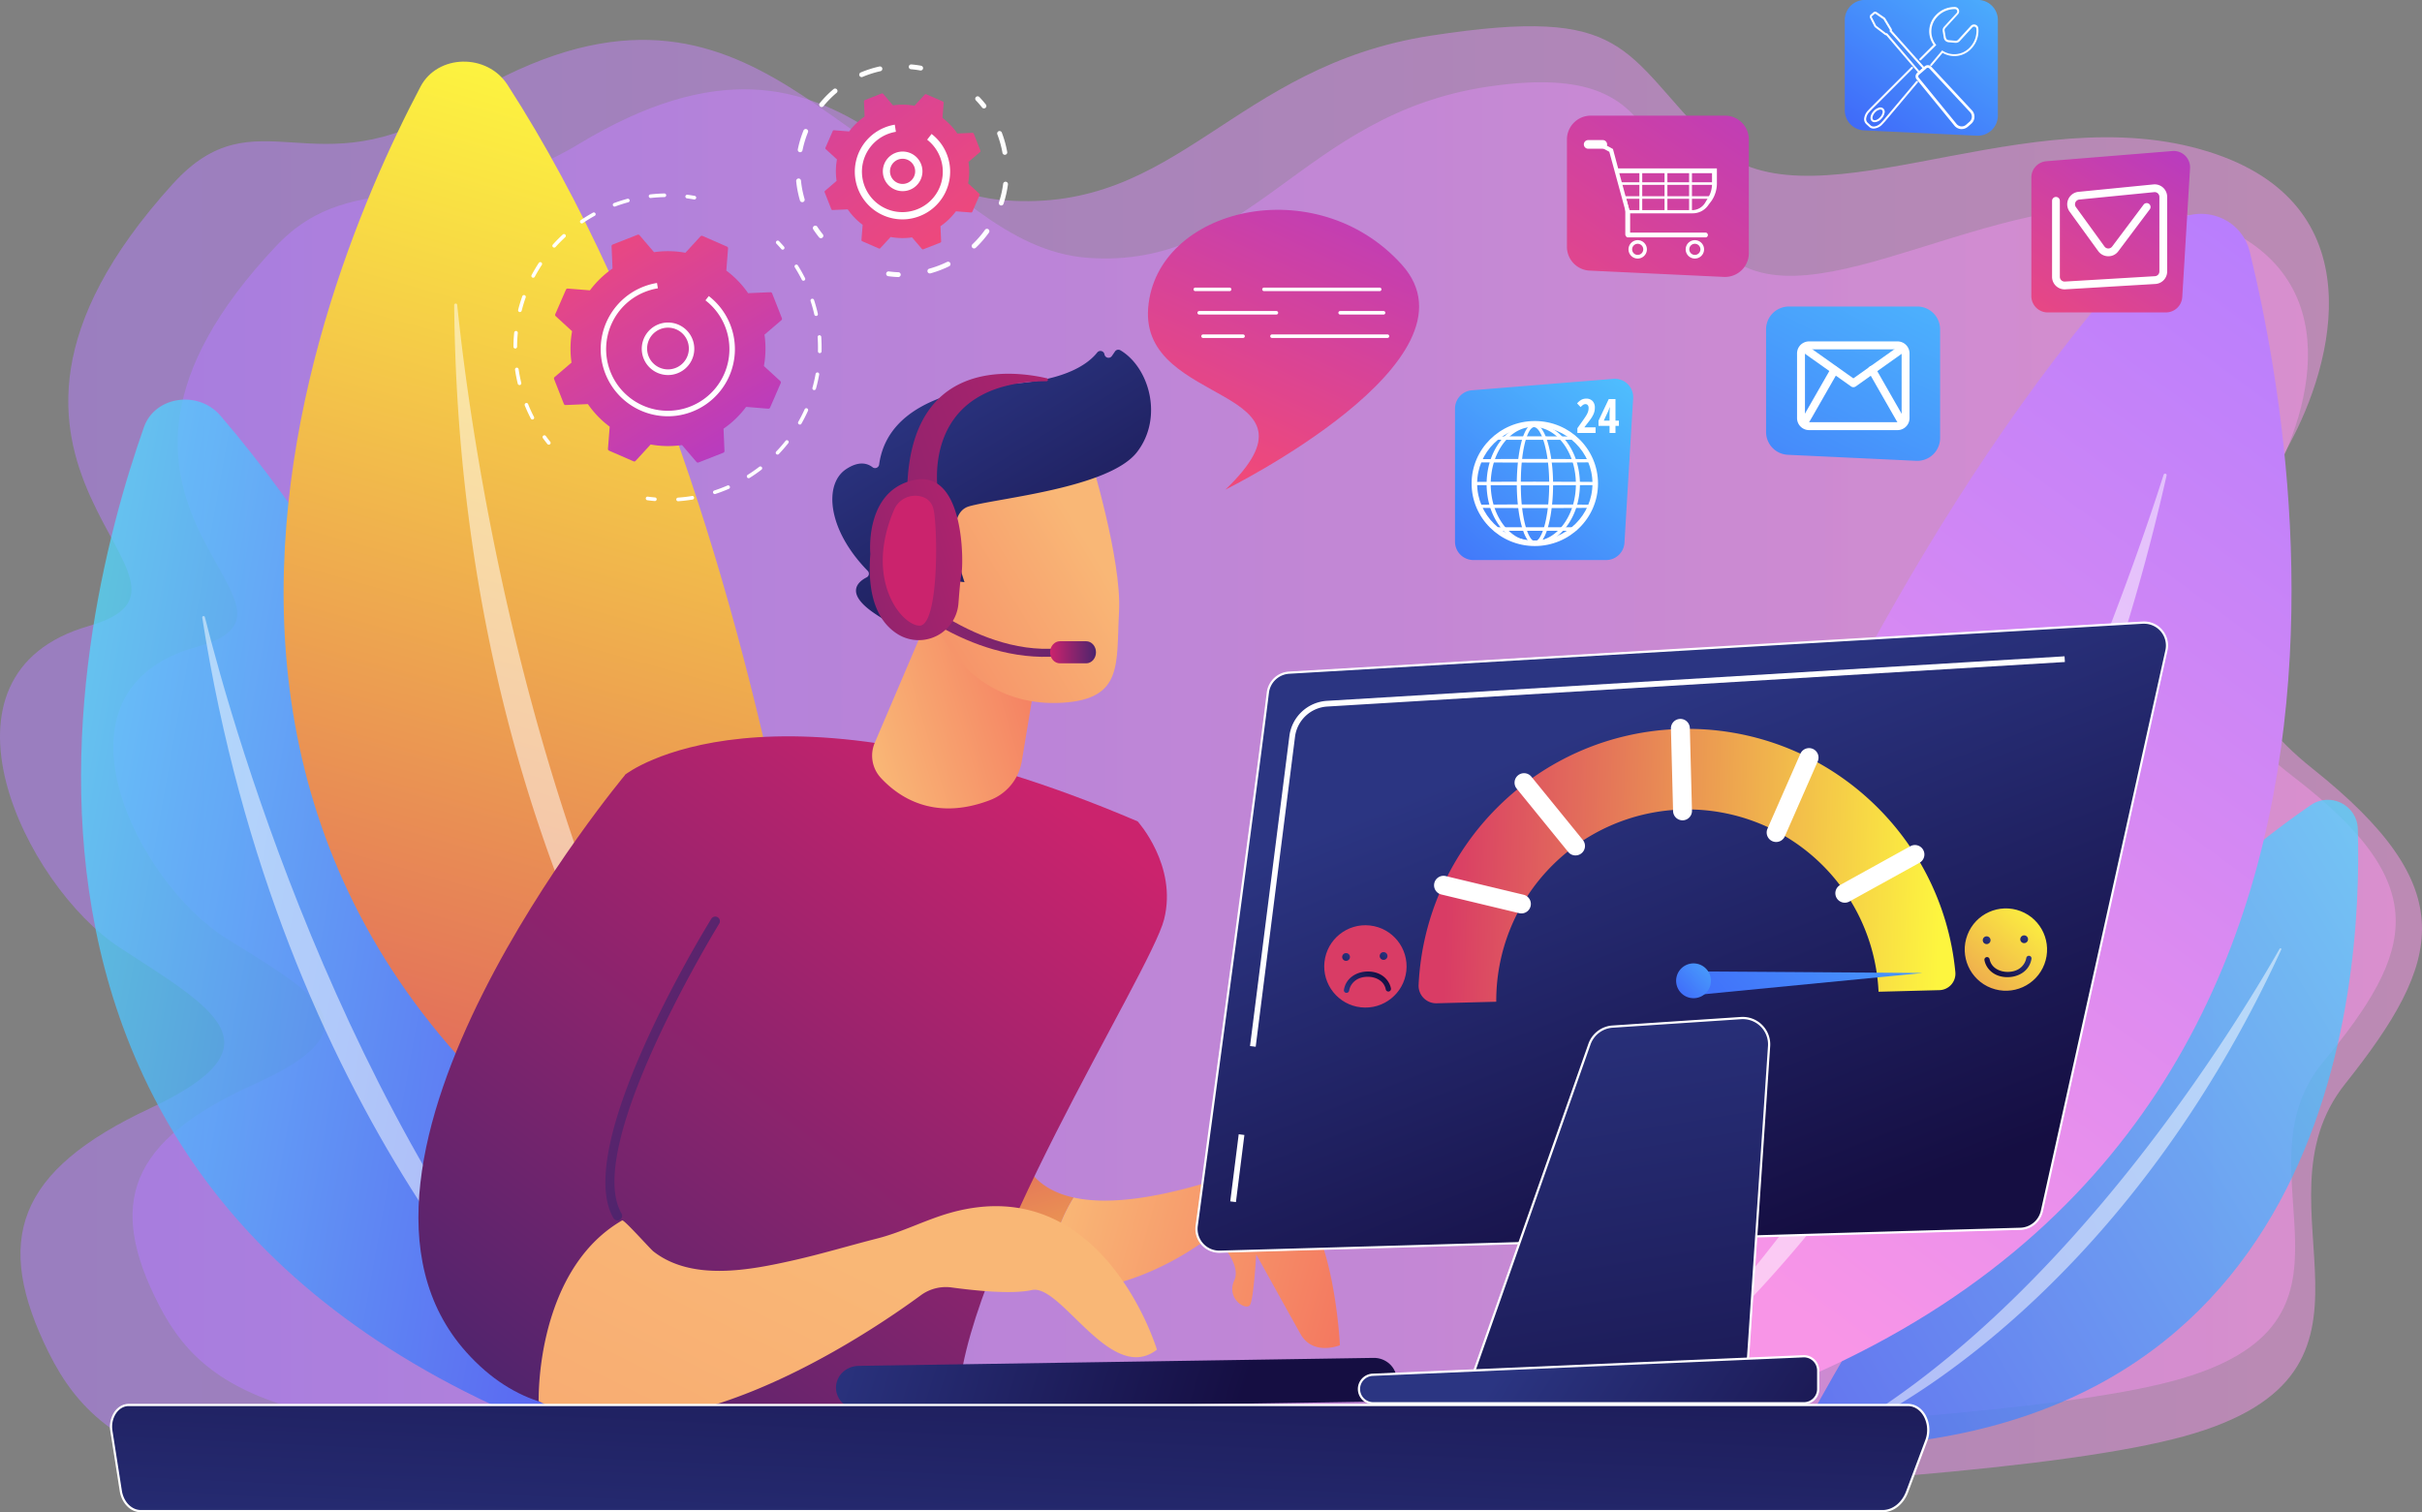 <svg id="Illustration" xmlns="http://www.w3.org/2000/svg" xmlns:xlink="http://www.w3.org/1999/xlink" viewBox="0 0 2178.22 1360.3"><rect x="0" y="0" width="2178.22" height="1360.3" fill="#808080" stroke="none"/><defs><style>.cls-1,.cls-2,.cls-4{opacity:0.5;}.cls-1{fill:url(#linear-gradient);}.cls-2{fill:url(#linear-gradient-2);}.cls-3,.cls-6{opacity:0.75;}.cls-3{fill:url(#linear-gradient-3);}.cls-4,.cls-8{fill:#fff;}.cls-5{fill:url(#linear-gradient-4);}.cls-6{fill:url(#linear-gradient-5);}.cls-7{fill:url(#linear-gradient-6);}.cls-9{fill:url(#linear-gradient-7);}.cls-10{fill:url(#linear-gradient-8);}.cls-11{fill:url(#linear-gradient-9);}.cls-12{fill:url(#linear-gradient-10);}.cls-13{fill:url(#linear-gradient-11);}.cls-14{fill:url(#linear-gradient-12);}.cls-15{fill:url(#linear-gradient-13);}.cls-16{fill:url(#linear-gradient-14);}.cls-17{fill:url(#linear-gradient-15);}.cls-18{fill:url(#linear-gradient-16);}.cls-19{fill:url(#linear-gradient-17);}.cls-20{fill:url(#linear-gradient-18);}.cls-21{fill:url(#linear-gradient-19);}.cls-22{fill:url(#linear-gradient-20);}.cls-23{fill:url(#linear-gradient-21);}.cls-24{fill:url(#linear-gradient-22);}.cls-25{fill:url(#linear-gradient-23);}.cls-26{fill:url(#linear-gradient-24);}.cls-27{fill:url(#linear-gradient-25);}.cls-28{fill:url(#linear-gradient-26);}.cls-29{fill:url(#linear-gradient-27);}.cls-30{fill:url(#linear-gradient-28);}.cls-31{fill:url(#linear-gradient-29);}.cls-32{fill:url(#linear-gradient-30);}.cls-33{fill:url(#linear-gradient-31);}.cls-34{fill:url(#linear-gradient-32);}.cls-35{fill:url(#linear-gradient-33);}.cls-36{fill:url(#linear-gradient-34);}.cls-37{fill:url(#linear-gradient-35);}.cls-38{fill:url(#linear-gradient-36);}.cls-39{fill:url(#linear-gradient-37);}.cls-40{fill:url(#linear-gradient-38);}.cls-41{fill:url(#linear-gradient-39);}.cls-42{fill:url(#linear-gradient-40);}.cls-43{fill:url(#linear-gradient-41);}.cls-44{fill:url(#linear-gradient-42);}.cls-45{fill:url(#linear-gradient-43);}.cls-46{fill:url(#linear-gradient-44);}.cls-47{fill:url(#linear-gradient-45);}</style><linearGradient id="linear-gradient" x1="148.39" y1="836.07" x2="2326.61" y2="836.07" gradientUnits="userSpaceOnUse"><stop offset="0" stop-color="#b37cff"/><stop offset="1" stop-color="#f895e7"/></linearGradient><linearGradient id="linear-gradient-2" x1="250.28" y1="833.46" x2="2302.97" y2="833.46" xlink:href="#linear-gradient"/><linearGradient id="linear-gradient-3" x1="2430.38" y1="602.38" x2="1635.2" y2="1256.6" gradientTransform="translate(43.86 40.21) rotate(8.45)" gradientUnits="userSpaceOnUse"><stop offset="0" stop-color="#53d8ff"/><stop offset="1" stop-color="#3840f7"/></linearGradient><linearGradient id="linear-gradient-4" x1="2374.48" y1="-159.17" x2="1890.48" y2="844.82" gradientTransform="translate(-12.21 100.11) rotate(10.52)" xlink:href="#linear-gradient"/><linearGradient id="linear-gradient-5" x1="324.21" y1="533.21" x2="982.44" y2="533.21" gradientTransform="translate(-32.05 344.15) rotate(10.14)" xlink:href="#linear-gradient-3"/><linearGradient id="linear-gradient-6" x1="850.51" y1="267.81" x2="520.57" y2="1437.58" gradientUnits="userSpaceOnUse"><stop offset="0" stop-color="#fdf53f"/><stop offset="1" stop-color="#d93c65"/></linearGradient><linearGradient id="linear-gradient-7" x1="843.76" y1="615.87" x2="679.76" y2="343.87" gradientUnits="userSpaceOnUse"><stop offset="0" stop-color="#a737d5"/><stop offset="1" stop-color="#ef497a"/></linearGradient><linearGradient id="linear-gradient-8" x1="716.1" y1="-24.21" x2="1010.04" y2="365.71" xlink:href="#linear-gradient-7"/><linearGradient id="linear-gradient-9" x1="2137.24" y1="213.74" x2="1977.24" y2="459.74" xlink:href="#linear-gradient-7"/><linearGradient id="linear-gradient-10" x1="1427.23" y1="133.17" x2="1235.26" y2="-167.3" gradientTransform="matrix(0.96, 0.27, -0.27, 0.96, -227.73, 929.34)" xlink:href="#linear-gradient-6"/><linearGradient id="linear-gradient-11" x1="1365.22" y1="-72.77" x2="1637.43" y2="-72.77" gradientTransform="matrix(0.96, 0.27, -0.27, 0.96, -227.73, 929.34)" gradientUnits="userSpaceOnUse"><stop offset="0" stop-color="#f9b776"/><stop offset="1" stop-color="#f47960"/></linearGradient><linearGradient id="linear-gradient-12" x1="474.88" y1="2166.4" x2="-137.17" y2="2611.52" gradientTransform="translate(9.69 -1098.99) rotate(-16.41)" gradientUnits="userSpaceOnUse"><stop offset="0" stop-color="#cb236d"/><stop offset="1" stop-color="#4c246d"/></linearGradient><linearGradient id="linear-gradient-13" x1="340.7" y1="2090.66" x2="521.31" y2="2090.66" gradientTransform="translate(9.69 -1098.99) rotate(-16.41)" xlink:href="#linear-gradient-11"/><linearGradient id="linear-gradient-14" x1="387.11" y1="2045.71" x2="-224.94" y2="2490.84" xlink:href="#linear-gradient-12"/><linearGradient id="linear-gradient-15" x1="263.86" y1="849.69" x2="783.85" y2="1125.69" gradientTransform="matrix(1, 0, 0, 1, 0, 0)" xlink:href="#linear-gradient-12"/><linearGradient id="linear-gradient-16" x1="766.22" y1="1581.91" x2="74.81" y2="2783.39" gradientTransform="translate(67.96 -232.67) rotate(-3.91)" xlink:href="#linear-gradient-11"/><linearGradient id="linear-gradient-17" x1="1229.09" y1="604.75" x2="1006.31" y2="775.21" gradientTransform="translate(-26.42 -102.67) rotate(6.37)" xlink:href="#linear-gradient-11"/><linearGradient id="linear-gradient-18" x1="1072.57" y1="470.19" x2="1274.31" y2="729.92" gradientTransform="translate(-26.42 -102.67) rotate(6.37)" gradientUnits="userSpaceOnUse"><stop offset="0" stop-color="#2b3582"/><stop offset="1" stop-color="#150e42"/></linearGradient><linearGradient id="linear-gradient-19" x1="1201.45" y1="568.64" x2="978.67" y2="739.1" gradientTransform="translate(-26.42 -102.67) rotate(6.37)" xlink:href="#linear-gradient-11"/><linearGradient id="linear-gradient-20" x1="11848.09" y1="2057.78" x2="11494.03" y2="2154.82" gradientTransform="matrix(-1.05, -0.03, -0.03, 1, 13382.39, -353.85)" xlink:href="#linear-gradient-18"/><linearGradient id="linear-gradient-21" x1="926.49" y1="933.34" x2="1114.23" y2="806.06" gradientTransform="translate(-151.09 37.18) rotate(-9.74)" xlink:href="#linear-gradient-12"/><linearGradient id="linear-gradient-22" x1="1092.77" y1="732.09" x2="1134.07" y2="732.09" gradientTransform="matrix(1, 0, 0, 1, 0, 0)" xlink:href="#linear-gradient-12"/><linearGradient id="linear-gradient-23" x1="1337.83" y1="642.95" x2="566.35" y2="770.41" gradientTransform="translate(-151.09 37.18) rotate(-9.74)" xlink:href="#linear-gradient-12"/><linearGradient id="linear-gradient-24" x1="1167.78" y1="766.92" x2="684.4" y2="846.78" gradientTransform="translate(-151.09 37.18) rotate(-9.74)" xlink:href="#linear-gradient-12"/><linearGradient id="linear-gradient-25" x1="1053.5" y1="792.92" x2="1305.7" y2="788.72" gradientTransform="translate(-151.09 37.18) rotate(-9.74)" xlink:href="#linear-gradient-12"/><linearGradient id="linear-gradient-26" x1="1055.04" y1="1658.09" x2="1076.04" y2="1196.04" gradientTransform="matrix(1, 0, 0, 1, 0, 0)" xlink:href="#linear-gradient-18"/><linearGradient id="linear-gradient-27" x1="1585.64" y1="796.28" x2="1765.74" y2="1256.82" gradientTransform="matrix(1, 0, 0, 1, 0, 0)" xlink:href="#linear-gradient-18"/><linearGradient id="linear-gradient-28" x1="1563.96" y1="979.37" x2="1666.87" y2="1612.28" gradientTransform="matrix(1, 0, 0, 1, 0, 0)" xlink:href="#linear-gradient-18"/><linearGradient id="linear-gradient-29" x1="1517.62" y1="1347.53" x2="1821.22" y2="1546.5" gradientTransform="matrix(1, 0, 0, 1, 0, 0)" xlink:href="#linear-gradient-18"/><linearGradient id="linear-gradient-30" x1="1940.82" y1="1028.6" x2="1786.4" y2="1197.59" gradientTransform="translate(2210.11 -1170.11) rotate(67.61)" xlink:href="#linear-gradient-6"/><linearGradient id="linear-gradient-31" x1="1893.91" y1="1052.28" x2="1879.36" y2="1068.2" gradientTransform="translate(17.29 -14.89) rotate(-1.5)" xlink:href="#linear-gradient-18"/><linearGradient id="linear-gradient-32" x1="1927.65" y1="1052.28" x2="1913.1" y2="1068.2" gradientTransform="translate(17.29 -14.89) rotate(-1.5)" xlink:href="#linear-gradient-18"/><linearGradient id="linear-gradient-33" x1="1920.64" y1="1062.75" x2="1898.01" y2="1087.51" gradientTransform="translate(17.29 -14.89) rotate(-1.5)" xlink:href="#linear-gradient-18"/><linearGradient id="linear-gradient-34" x1="1510.73" y1="868.65" x2="1356.31" y2="1037.63" gradientTransform="translate(2250.28 -449.33) rotate(82.2)" xlink:href="#linear-gradient-6"/><linearGradient id="linear-gradient-35" x1="1317.65" y1="1052.28" x2="1303.09" y2="1068.21" gradientTransform="translate(17.29 -14.89) rotate(-1.5)" xlink:href="#linear-gradient-18"/><linearGradient id="linear-gradient-36" x1="1351.38" y1="1052.28" x2="1336.83" y2="1068.21" gradientTransform="translate(17.29 -14.89) rotate(-1.5)" xlink:href="#linear-gradient-18"/><linearGradient id="linear-gradient-37" x1="3995.64" y1="2484.42" x2="3973.02" y2="2509.19" gradientTransform="translate(5426.65 3425.53) rotate(178.5)" xlink:href="#linear-gradient-18"/><linearGradient id="linear-gradient-38" x1="1850.76" y1="998" x2="1408.15" y2="973.25" gradientTransform="translate(17.29 -14.89) rotate(-1.5)" gradientUnits="userSpaceOnUse"><stop offset="0" stop-color="#fdf53f"/><stop offset="0.66" stop-color="#e57a58"/><stop offset="1" stop-color="#d93c65"/></linearGradient><linearGradient id="linear-gradient-39" x1="1972.79" y1="857.98" x2="1521.91" y2="1264.66" gradientTransform="translate(-131.11 -160.24) rotate(-1.5)" xlink:href="#linear-gradient-3"/><linearGradient id="linear-gradient-40" x1="1674.36" y1="1041.94" x2="1587.76" y2="1120.06" gradientTransform="translate(17.29 -14.89) rotate(-1.5)" xlink:href="#linear-gradient-3"/><linearGradient id="linear-gradient-41" x1="1650.5" y1="416.28" x2="1365.09" y2="796.83" gradientTransform="matrix(1, 0, 0, 1, 0, 0)" xlink:href="#linear-gradient-3"/><linearGradient id="linear-gradient-42" x1="1786.42" y1="108.09" x2="1531.38" y2="479.06" xlink:href="#linear-gradient-7"/><linearGradient id="linear-gradient-43" x1="1404.06" y1="200.03" x2="1240.06" y2="560.03" xlink:href="#linear-gradient-7"/><linearGradient id="linear-gradient-44" x1="1940.93" y1="244.76" x2="1616.93" y2="876.76" gradientTransform="matrix(1, 0, 0, 1, 0, 0)" xlink:href="#linear-gradient-3"/><linearGradient id="linear-gradient-45" x1="1986.82" y1="45.69" x2="1772.21" y2="357.84" gradientTransform="matrix(1, 0, 0, 1, 0, 0)" xlink:href="#linear-gradient-3"/></defs><path class="cls-1" d="M2257.54,1120.26c88.25-110.93,105.61-176-29.54-283.66s-58.16-219-17.58-297.48,71.79-221-91.09-261.59-349.61,78.56-431.52-3.79-73.54-123.84-252.43-96.34-227,159.85-383,148.15S821,73.21,556.28,239.73c-124.89,78.56-177-12.19-252.46,71C68.33,570.3,366.74,668.68,228.12,708.49c-150.53,43.24-56.88,234,27.82,289.16s147.7,88.31,27.35,144.67S141.92,1261,192.38,1362.44s146.07,133.38,543.38,139.4,1166.75-6.74,1376.65-64.45S2169.29,1231.18,2257.54,1120.26Z" transform="translate(-148.39 -145.35)"/><path class="cls-2" d="M668.76,275c-117.69,71.21-200.88,16.23-272,91.64-221.93,235.28,59.3,324.45-71.34,360.54-141.86,39.19-53.61,212.12,26.22,262.11s139.19,80,25.77,131.14S244.17,1228,291.73,1320s137.65,120.91,512.06,126.36,1099.52-6.11,1297.33-58.42,53.6-186.92,136.77-287.46,99.52-159.59-27.85-257.12-54.8-198.47-16.57-269.66,67.66-200.29-85.83-237.12S1775.69,446.66,1698.5,372s-43.22-173.65-211.8-148.73-212.89,164.65-359.9,154S918.25,124.07,668.76,275Z" transform="translate(-148.39 -145.35)"/><path class="cls-3" d="M2268.9,891c4.3,143.1-23.61,567.23-506.95,556.31,0,0,201.9-397.66,464.59-577.73C2244.2,857.44,2268.26,869.57,2268.9,891Z" transform="translate(-148.39 -145.35)"/><path class="cls-4" d="M1810.54,1430.23a1.18,1.18,0,0,0,1.07,2.1c50.26-21.39,252.6-137.24,388.41-432.78a.82.82,0,0,0-1.45-.77C2160.51,1065.69,2011.86,1310.42,1810.54,1430.23Z" transform="translate(-148.39 -145.35)"/><path class="cls-5" d="M1536.74,1454.89s192.09-718.58,558.52-1103.12c24.64-25.85,68.09-14.38,76.53,20.32C2228.22,604.09,2329.17,1305.78,1536.74,1454.89Z" transform="translate(-148.39 -145.35)"/><path class="cls-4" d="M1610.15,1410.3a2,2,0,0,0,2.47,3.06c74.62-52.25,364.76-311.18,484.29-840.3a1.38,1.38,0,0,0-2.64-.77C2055.27,694.62,1897.25,1145.29,1610.15,1410.3Z" transform="translate(-148.39 -145.35)"/><path class="cls-6" d="M764.35,1471.92s-120.62-606-417.64-952.61c-20-23.3-59.06-17.55-68.85,10.22C212.35,715.19,75.7,1282.64,764.35,1471.92Z" transform="translate(-148.39 -145.35)"/><path class="cls-4" d="M702.64,1429.12c1.49,1.53-.7,3.64-2.38,2.3-62.26-49.18-300.53-286.2-370-730.61-.22-1.43,2-1.81,2.38-.4C358.71,804.11,467.46,1187.36,702.64,1429.12Z" transform="translate(-148.39 -145.35)"/><path class="cls-7" d="M913.48,1331.19S878.42,645.56,604.8,221.63C586.41,193.13,542,194,526.57,223.3,423.39,419,178.73,1026.16,913.48,1331.19Z" transform="translate(-148.39 -145.35)"/><path class="cls-4" d="M851.86,1275.35c1.41,1.89-1.36,3.91-3,2.21-61.19-63-287.37-357.81-292-857.94a1.37,1.37,0,0,1,2.71-.11C571.6,537.59,629.89,975.72,851.86,1275.35Z" transform="translate(-148.39 -145.35)"/><path class="cls-8" d="M852.49,369.91a1.64,1.64,0,0,1-1.44-.55c-1.39-1.62-2.85-3.22-4.32-4.76a1.63,1.63,0,1,1,2.36-2.24c1.5,1.58,3,3.21,4.43,4.87a1.64,1.64,0,0,1-.17,2.3A1.6,1.6,0,0,1,852.49,369.91Z" transform="translate(-148.39 -145.35)"/><path class="cls-8" d="M765.79,595.5c-2.44.33-5,.55-7.44.72a1.63,1.63,0,0,1-1.74-1.51,1.65,1.65,0,0,1,1.51-1.74c2.41-.16,4.9-.41,7.27-.7,1.76-.22,3.55-.48,5.33-.77a1.57,1.57,0,0,1,1.87,1.34,1.64,1.64,0,0,1-1.34,1.87C769.43,595,767.59,595.28,765.79,595.5Zm25.64-5.75a1.63,1.63,0,0,1-.71-3.16c3.88-1.27,7.76-2.74,11.54-4.36l.33-.15a1.63,1.63,0,0,1,1.28,3l-.32.14c-3.87,1.67-7.84,3.17-11.81,4.47A1.25,1.25,0,0,1,791.43,589.75Zm30.44-14.26a1.63,1.63,0,0,1-1.06-3c3.58-2.24,7.08-4.68,10.41-7.24a1.63,1.63,0,0,1,2,2.59c-3.41,2.62-7,5.11-10.66,7.41A1.69,1.69,0,0,1,821.87,575.49Zm26-21.25a1.59,1.59,0,0,1-1.32-.43,1.64,1.64,0,0,1-.06-2.31c2.91-3,5.71-6.26,8.32-9.56a1.62,1.62,0,0,1,2.55,2c-2.67,3.39-5.54,6.69-8.51,9.8A1.62,1.62,0,0,1,847.92,554.24Zm20.05-27a1.63,1.63,0,0,1-1.61-2.42c2.08-3.66,4-7.46,5.74-11.31a1.63,1.63,0,0,1,3,1.34c-1.78,3.94-3.75,7.83-5.88,11.58A1.64,1.64,0,0,1,868,527.27Zm12.91-31a1.56,1.56,0,0,1-.64-.05,1.63,1.63,0,0,1-1.13-2c1.13-4.06,2.08-8.22,2.83-12.36a1.63,1.63,0,1,1,3.2.57c-.76,4.25-1.74,8.51-2.89,12.66A1.64,1.64,0,0,1,880.88,496.22Zm5-33.25-.24,0a1.62,1.62,0,0,1-1.58-1.67c.1-4.22,0-8.49-.28-12.68a1.61,1.61,0,0,1,1.51-1.74,1.63,1.63,0,0,1,1.74,1.51c.29,4.3.39,8.67.28,13A1.62,1.62,0,0,1,885.86,463Zm-3.31-33.47a1.61,1.61,0,0,1-1.78-1.25c-.93-4.11-2.07-8.22-3.38-12.23a1.63,1.63,0,0,1,3.09-1c1.35,4.1,2.51,8.31,3.46,12.52a1.63,1.63,0,0,1-1.23,2Zm-11.37-31.65a1.61,1.61,0,0,1-1.65-.88c-1.9-3.77-4-7.49-6.23-11.05a1.63,1.63,0,1,1,2.76-1.72c2.28,3.64,4.43,7.44,6.38,11.31a1.62,1.62,0,0,1-.73,2.18A1.47,1.47,0,0,1,871.18,397.85Z" transform="translate(-148.39 -145.35)"/><path class="cls-8" d="M737.51,596.05a1.28,1.28,0,0,1-.34,0c-2.17-.18-4.37-.42-6.54-.71a1.63,1.63,0,1,1,.43-3.23c2.12.28,4.27.52,6.39.7a1.62,1.62,0,0,1,.06,3.23Z" transform="translate(-148.39 -145.35)"/><path class="cls-8" d="M642.14,545.33a1.64,1.64,0,0,1-1.47-.6c-1.36-1.69-2.7-3.45-4-5.23a1.63,1.63,0,0,1,2.64-1.92c1.26,1.74,2.57,3.46,3.9,5.11A1.63,1.63,0,0,1,643,545,1.66,1.66,0,0,1,642.14,545.33Z" transform="translate(-148.39 -145.35)"/><path class="cls-8" d="M627.42,522.7a1.64,1.64,0,0,1-1.65-.87c-1.53-3-3-6-4.29-9.07-.37-.84-.72-1.68-1.06-2.53a1.63,1.63,0,1,1,3-1.23c.34.83.68,1.65,1,2.48,1.28,3,2.7,6,4.19,8.86a1.62,1.62,0,0,1-.69,2.19A1.66,1.66,0,0,1,627.42,522.7Zm-11.62-31a1.62,1.62,0,0,1-1.77-1.23c-1-4.13-1.82-8.35-2.44-12.55a1.63,1.63,0,0,1,1.37-1.85,1.67,1.67,0,0,1,1.85,1.38c.6,4.1,1.4,8.22,2.38,12.25a1.63,1.63,0,0,1-1.2,2ZM612,458.85h-.21a1.63,1.63,0,0,1-1.62-1.63c0-4.25.25-8.54.67-12.77a1.63,1.63,0,0,1,3.24.32c-.41,4.13-.63,8.32-.65,12.47A1.64,1.64,0,0,1,612,458.85Zm4.2-32.82a1.52,1.52,0,0,1-.6,0,1.63,1.63,0,0,1-1.18-2c1-4.11,2.29-8.23,3.7-12.23a1.63,1.63,0,0,1,3.07,1.09c-1.38,3.9-2.6,7.92-3.62,11.94A1.62,1.62,0,0,1,616.17,426Zm11.91-30.86a1.61,1.61,0,0,1-1.63-2.37c2-3.75,4.18-7.44,6.51-11a1.63,1.63,0,0,1,2.72,1.79c-2.28,3.47-4.42,7.08-6.36,10.73A1.61,1.61,0,0,1,628.08,395.17ZM647,368.06a1.59,1.59,0,0,1-1.29-.4,1.63,1.63,0,0,1-.13-2.3c2.83-3.15,5.85-6.22,9-9.1a1.63,1.63,0,0,1,2.21,2.39c-3,2.81-6,5.8-8.74,8.88A1.6,1.6,0,0,1,647,368.06Zm24.9-21.75a1.63,1.63,0,0,1-1.11-3c3.51-2.38,7.18-4.63,10.89-6.68a1.63,1.63,0,0,1,2.21.64,1.62,1.62,0,0,1-.64,2.21c-3.63,2-7.21,4.2-10.63,6.52A1.63,1.63,0,0,1,671.93,346.31Zm29.41-15.14a1.63,1.63,0,0,1-.76-3.14c4-1.48,8.07-2.79,12.17-3.9a1.63,1.63,0,0,1,.85,3.14c-4,1.08-8,2.36-11.89,3.81A2.22,2.22,0,0,1,701.34,331.17Zm44.78-8.54H746c-4.15.09-8.33.36-12.45.83a1.63,1.63,0,0,1-.38-3.23h0c4.21-.48,8.5-.77,12.75-.85a1.63,1.63,0,0,1,.23,3.24Z" transform="translate(-148.39 -145.35)"/><path class="cls-8" d="M773.1,324.77a1.62,1.62,0,0,1-.49,0c-2.09-.38-4.22-.71-6.35-1a1.63,1.63,0,1,1,.43-3.23c2.17.29,4.36.63,6.5,1a1.63,1.63,0,0,1-.09,3.22Z" transform="translate(-148.39 -145.35)"/><path class="cls-9" d="M780.2,357.58a1.63,1.63,0,0,0-1.86.39l-13.53,14.74a87,87,0,0,0-28.23-.52l-13-15.2a1.64,1.64,0,0,0-1.85-.46l-22.33,8.78a1.65,1.65,0,0,0-1,1.6l.86,20a87.07,87.07,0,0,0-20.31,19.61L659,404.92a1.64,1.64,0,0,0-1.63,1l-9.58,22a1.64,1.64,0,0,0,.4,1.87L662.9,443.3a86.92,86.92,0,0,0-.51,28.22l-15.21,13a1.65,1.65,0,0,0-.46,1.85l8.79,22.33a1.63,1.63,0,0,0,1.6,1l20-.86a86.87,86.87,0,0,0,19.61,20.31l-1.57,19.94a1.63,1.63,0,0,0,1,1.64l22,9.58a1.63,1.63,0,0,0,1.86-.4l13.53-14.73a87.26,87.26,0,0,0,28.23.51l13,15.2a1.62,1.62,0,0,0,1.85.46l22.33-8.78a1.64,1.64,0,0,0,1-1.6l-.85-20a87.46,87.46,0,0,0,20.31-19.61L839.32,513a1.63,1.63,0,0,0,1.63-1l9.58-22a1.66,1.66,0,0,0-.39-1.87L835.4,474.62a87.26,87.26,0,0,0,.52-28.23l15.2-13a1.64,1.64,0,0,0,.46-1.85l-8.78-22.33a1.65,1.65,0,0,0-1.6-1l-20,.85a87.22,87.22,0,0,0-19.6-20.31l1.57-19.94a1.65,1.65,0,0,0-1-1.64Z" transform="translate(-148.39 -145.35)"/><path class="cls-8" d="M752.1,482.53a24,24,0,0,1-6.81-.14,23.62,23.62,0,1,1,6.81.14Zm-5.29-42.3a18.68,18.68,0,0,0-8.65,3.4,18.77,18.77,0,1,0,8.65-3.4Z" transform="translate(-148.39 -145.35)"/><path class="cls-8" d="M756.29,519.36a60.41,60.41,0,0,1-63.45-37.83,60.68,60.68,0,0,1-3.77-14.79,60.41,60.41,0,0,1,37.83-63.45l1.18-.45A59.8,59.8,0,0,1,738,400.1l1.26-.22.79,4.81a56,56,0,0,0-11.38,3.14,55.09,55.09,0,0,0-29.56,27.33c-.35.71-.67,1.42-1,2.14a55.44,55.44,0,1,0,84.72-21.78l3-3.87a60.34,60.34,0,0,1-14.76,103.94A60.83,60.83,0,0,1,756.29,519.36Z" transform="translate(-148.39 -145.35)"/><path class="cls-8" d="M1033.62,242.86a2.14,2.14,0,0,1-2-.81c-1.75-2.21-3.62-4.36-5.55-6.39a2.17,2.17,0,0,1,3.14-3c2,2.13,4,4.38,5.81,6.7a2.17,2.17,0,0,1-1.44,3.49Z" transform="translate(-148.39 -145.35)"/><path class="cls-8" d="M984.88,391.3a2.17,2.17,0,0,1-.84-4.24,93.28,93.28,0,0,0,12-4.22c1.38-.59,2.73-1.22,4.06-1.86a2.16,2.16,0,1,1,1.9,3.89c-1.39.68-2.8,1.33-4.25,1.95a96.91,96.91,0,0,1-12.55,4.42A1.7,1.7,0,0,1,984.88,391.3Zm39.81-22.47a2.17,2.17,0,0,1-1.76-3.72,91.42,91.42,0,0,0,11.26-12.95,2.17,2.17,0,1,1,3.52,2.53,96.35,96.35,0,0,1-11.79,13.56A2.2,2.2,0,0,1,1024.69,368.83Zm24.41-38.65a2.16,2.16,0,0,1-2.32-2.83,92.53,92.53,0,0,0,3.81-16.73,2.17,2.17,0,0,1,4.3.56,97,97,0,0,1-4,17.53A2.17,2.17,0,0,1,1049.1,330.18Zm3.25-45.6a2.16,2.16,0,0,1-2.39-1.77,91.85,91.85,0,0,0-4.59-16.54,2.17,2.17,0,1,1,4.05-1.54,96.13,96.13,0,0,1,4.8,17.32,2.16,2.16,0,0,1-1.75,2.51Z" transform="translate(-148.39 -145.35)"/><path class="cls-8" d="M956.49,394.57a2,2,0,0,1-.35,0c-2.95-.12-5.92-.37-8.83-.76a2.17,2.17,0,1,1,.57-4.3c2.78.37,5.61.62,8.43.73a2.16,2.16,0,0,1,.18,4.31Z" transform="translate(-148.39 -145.35)"/><path class="cls-8" d="M887,359.61a2.16,2.16,0,0,1-2-.79c-1.84-2.29-3.59-4.7-5.22-7.17a2.17,2.17,0,0,1,3.62-2.39c1.55,2.36,3.23,4.66,5,6.85a2.16,2.16,0,0,1-.33,3A2.11,2.11,0,0,1,887,359.61Z" transform="translate(-148.39 -145.35)"/><path class="cls-8" d="M870.16,327.18a2.16,2.16,0,0,1-2.34-1.54,95.28,95.28,0,0,1-3.13-15.12c-.1-.75-.18-1.49-.25-2.24a2.23,2.23,0,0,1,1.94-2.37,2.17,2.17,0,0,1,2.37,1.94c.07.72.15,1.42.24,2.14a91.27,91.27,0,0,0,3,14.43,2.16,2.16,0,0,1-1.47,2.69A2.05,2.05,0,0,1,870.16,327.18Zm-1.86-44.93a2.07,2.07,0,0,1-.7,0,2.16,2.16,0,0,1-1.69-2.55A96.19,96.19,0,0,1,871,262.75a2.16,2.16,0,1,1,4,1.63,92.43,92.43,0,0,0-4.88,16.15A2.16,2.16,0,0,1,868.3,282.25Zm19.27-40.62a2.17,2.17,0,0,1-1.94-3.52,95.24,95.24,0,0,1,12.4-12.6,2.16,2.16,0,0,1,2.79,3.31,91.47,91.47,0,0,0-11.83,12A2.19,2.19,0,0,1,887.57,241.63Zm36-26.94a2.17,2.17,0,0,1-1.11-4.15,97.51,97.51,0,0,1,16.83-5.38,2.12,2.12,0,0,1,2.58,1.65,2.16,2.16,0,0,1-1.65,2.58,93,93,0,0,0-16.07,5.14A2.51,2.51,0,0,1,923.57,214.69Z" transform="translate(-148.39 -145.35)"/><path class="cls-8" d="M976.63,208.73a2,2,0,0,1-.65,0c-2.77-.5-5.59-.87-8.39-1.11a2.17,2.17,0,0,1,.37-4.32c2.93.25,5.89.64,8.79,1.17a2.16,2.16,0,0,1-.12,4.28Z" transform="translate(-148.39 -145.35)"/><path class="cls-10" d="M981.36,230.13a1.12,1.12,0,0,0-1.28.27l-9.25,10.08a59.5,59.5,0,0,0-19.31-.35l-8.88-10.4a1.11,1.11,0,0,0-1.27-.32l-15.27,6a1.12,1.12,0,0,0-.72,1.09l.59,13.67a59.68,59.68,0,0,0-13.9,13.41l-13.64-1.07a1.12,1.12,0,0,0-1.12.67l-6.55,15.05a1.12,1.12,0,0,0,.27,1.27l10.08,9.26a59.5,59.5,0,0,0-.35,19.31L890.36,317a1.15,1.15,0,0,0-.32,1.27l6,15.27a1.13,1.13,0,0,0,1.1.71l13.66-.58a59.64,59.64,0,0,0,13.41,13.89l-1.07,13.64a1.12,1.12,0,0,0,.67,1.12l15,6.56a1.13,1.13,0,0,0,1.28-.28l9.25-10.08a59.49,59.49,0,0,0,19.31.36l8.88,10.4a1.13,1.13,0,0,0,1.27.31l15.27-6a1.12,1.12,0,0,0,.72-1.09l-.59-13.66a59.52,59.52,0,0,0,13.9-13.42l13.64,1.08a1.14,1.14,0,0,0,1.12-.68l6.55-15a1.12,1.12,0,0,0-.27-1.27l-10.08-9.26a59.49,59.49,0,0,0,.35-19.31l10.4-8.88a1.13,1.13,0,0,0,.32-1.26l-6-15.28a1.14,1.14,0,0,0-1.1-.71l-13.66.58A59.64,59.64,0,0,0,996,251.44l1.07-13.64a1.12,1.12,0,0,0-.67-1.12Z" transform="translate(-148.39 -145.35)"/><path class="cls-8" d="M962.33,317.16A17.81,17.81,0,1,1,970.5,314,17.83,17.83,0,0,1,962.33,317.16Zm-8.81-26.88a11.32,11.32,0,1,0,15.8,2.6A11.33,11.33,0,0,0,953.52,290.28Z" transform="translate(-148.39 -145.35)"/><path class="cls-8" d="M965.19,342.37a42.87,42.87,0,0,1-20.88-82.44,43.22,43.22,0,0,1,8.8-2.43l1,6.42a36.47,36.47,0,0,0-27,20.23c-.05.12-.11.25-.17.37s-.24.52-.35.78a36.36,36.36,0,1,0,69.44,10.11A36.49,36.49,0,0,0,982.21,271l4-5.15a42.79,42.79,0,0,1,13.72,18.25,43.51,43.51,0,0,1,2.67,10.51,43,43,0,0,1-37.37,47.74Z" transform="translate(-148.39 -145.35)"/><path class="cls-11" d="M2096.34,426.38H1990a14.72,14.72,0,0,1-14.73-14.72V305.05a14.72,14.72,0,0,1,13.54-14.67l113.28-9.17A14.72,14.72,0,0,1,2118,296.77l-7,115.77A14.71,14.71,0,0,1,2096.34,426.38Z" transform="translate(-148.39 -145.35)"/><path class="cls-8" d="M2005.17,405.63a11.25,11.25,0,0,1-11.26-11.26V326a3.49,3.49,0,1,1,7,0v68.34a4.23,4.23,0,0,0,1.34,3.12,4.32,4.32,0,0,0,3.19,1.16l81-4.83a4.28,4.28,0,0,0,4-4.27V322.44a4.27,4.27,0,0,0-1.4-3.17,4.22,4.22,0,0,0-3.3-1.08l-67.38,6.67a4.28,4.28,0,0,0-3,6.77l25.7,35.46a4.2,4.2,0,0,0,3.43,1.77h0a4.25,4.25,0,0,0,3.42-1.71l28.3-37.71a3.49,3.49,0,0,1,5.59,4.19l-28.31,37.71a10.94,10.94,0,0,1-9.1,4.5,11.14,11.14,0,0,1-9-4.65l-25.7-35.46a11.26,11.26,0,0,1,8-17.82l67.37-6.67a11.26,11.26,0,0,1,12.37,11.2v67.11a11.27,11.27,0,0,1-10.59,11.24l-81,4.82C2005.62,405.63,2005.39,405.63,2005.17,405.63Z" transform="translate(-148.39 -145.35)"/><path class="cls-12" d="M1114,1222.58c-101-22.27-24.92-172.14-21.33-177.94l-181,63.57s-16.17,87.13,96.49,167.31c28.5,20.28,57.34,29,84.53,30.81A142.59,142.59,0,0,1,1114,1222.58Z" transform="translate(-148.39 -145.35)"/><path class="cls-13" d="M1319.64,1229.48C1290,1193.2,1240.7,1207,1240.7,1207c-58.69,18.29-99.22,21.63-126.69,15.57a142.59,142.59,0,0,0-21.35,83.75c58.83,3.86,109.91-25,133-40.66a18.62,18.62,0,0,1,25.55,4.35c6,8.27,11.09,18.74,7.23,27.12-7.59,16.53,10.91,27.74,14.21,21.9s5.5-45.41,5.5-45.41,28.65,51.79,39.91,71.76,35.37,10.06,35.37,10.06S1349.33,1265.76,1319.64,1229.48Z" transform="translate(-148.39 -145.35)"/><path class="cls-14" d="M711,841.89s127.12-100.14,460.52,42.3c0,0,36.06,39.77,23.77,88.24s-185.91,318.14-185.07,439.09c0,0-125.45,85.93-300.4,21.29C709.86,1432.81,631.12,1118.7,711,841.89Z" transform="translate(-148.39 -145.35)"/><path class="cls-15" d="M980.77,706.5,935.15,813.4a29.43,29.43,0,0,0,5.22,31.45c15.76,17.19,47.74,39.55,98.36,20.24a45.4,45.4,0,0,0,28.61-35L1086.74,713Z" transform="translate(-148.39 -145.35)"/><path class="cls-16" d="M707.94,1243.08c-36.79-63.21,87.93-265,87.93-265L711,841.89s-294.17,351.35-143.23,519.77c21.63,24.15,45.18,38.59,69.64,45.68C643.56,1319.36,679.8,1269.16,707.94,1243.08Z" transform="translate(-148.39 -145.35)"/><path class="cls-17" d="M704.9,1243a4.18,4.18,0,0,1-4.78-1.9c-37.62-64.63,82.84-261,88-269.3a4.17,4.17,0,1,1,7.1,4.39c-1.24,2-123,200.38-87.87,260.71a4.18,4.18,0,0,1-1.51,5.7A3.79,3.79,0,0,1,704.9,1243Z" transform="translate(-148.39 -145.35)"/><path class="cls-18" d="M1003.7,1236.12c-22.57,6.26-43.57,17.48-66.25,23.25-25.18,6.41-50.07,13.94-75.43,19.65-39.45,8.89-91.36,19.07-126-8-2.93-2.28-26.42-28.85-28.08-27.89-62.91,36.34-75.14,121.28-75.14,162.48,114.7,62.72,295.07-59.41,343.67-95.09a38,38,0,0,1,27.71-7.07c19.87,2.72,54.12,6.38,72.18,2.33,26.42-5.94,71.21,85.63,112.5,53.62C1188.86,1359.35,1140.62,1198.16,1003.7,1236.12Z" transform="translate(-148.39 -145.35)"/><path class="cls-19" d="M1128.59,555.42s28.81,93.29,26.2,140.27,4.08,78.41-51,81.79-97.52-28.59-117-77.85c0,0-30.61-76-18.67-104.37S1128.59,555.42,1128.59,555.42Z" transform="translate(-148.39 -145.35)"/><path class="cls-20" d="M1009,668.24l6.82.76s-21.69-60.82,4.15-68.2,126-16.42,151-48.8c24.09-31.21,10.76-76.49-15.06-91.62a3.65,3.65,0,0,0-4.81,1.19l-2.73,4a3.69,3.69,0,0,1-6.68-1.45,3.68,3.68,0,0,0-6.47-1.74c-7.62,9.67-27,24.6-74.93,28-68,4.87-115,26.92-121.25,72.84a3.7,3.7,0,0,1-6,2.37c-4.58-3.55-12.3-5.83-23.8,1.84-20,13.34-17,54.08,19.47,91.37a3.67,3.67,0,0,1-.83,5.86c-7.8,3.92-19.89,14,6.51,32.12,27,18.56,44.2,18.78,50.8,17.85a3.69,3.69,0,0,0,3.2-3.48l2-41.08a3.69,3.69,0,0,1,4.1-3.49Z" transform="translate(-148.39 -145.35)"/><path class="cls-21" d="M1009.75,677s-8.44-58.48-35.69-45.39,6.12,65.15,26.36,69.56Z" transform="translate(-148.39 -145.35)"/><path class="cls-22" d="M920.28,1413.31c.36,0,.71,0,1.07,0l462.86-7.16c11.44-.17,20.53-9.12,20.31-20s-9.72-19.7-21.13-19.34L920.53,1374c-11.44.17-20.53,9.12-20.31,20C900.44,1404.5,909.33,1413,920.28,1413.31Z" transform="translate(-148.39 -145.35)"/><path class="cls-23" d="M1100.45,735.67c-82.47,7-149.94-57.58-150.41-58.55V662.57c.45.93,71.55,72.69,149.94,66Z" transform="translate(-148.39 -145.35)"/><path class="cls-24" d="M1134.07,732.1c0,5.48-4,9.93-8.85,9.93h-23.6c-4.89,0-8.85-4.45-8.85-9.93s4-9.94,8.85-9.94h23.6C1130.11,722.16,1134.07,726.61,1134.07,732.1Z" transform="translate(-148.39 -145.35)"/><path class="cls-25" d="M992.17,589.34s-18.83-100.49,97.34-101.05a1.36,1.36,0,0,0,.3-2.68C1058,478.28,965.62,467.42,964.23,588,981.93,594.38,992.17,589.34,992.17,589.34Z" transform="translate(-148.39 -145.35)"/><path class="cls-26" d="M970.88,577.08c-45.33,9.2-39.76,66.53-39.76,66.53-3.27,41.61,8.88,62.23,24.44,72.06A35.83,35.83,0,0,0,1010.38,688c.84-11.32,1.79-22.08,2.63-25.9C1015.05,652.83,1016.22,567.88,970.88,577.08Z" transform="translate(-148.39 -145.35)"/><path class="cls-27" d="M975.05,591.58a20.6,20.6,0,0,0-22.48,12.13c-27.1,62.77,6.17,103.6,22.5,104.45,17.21.9,16.87-81.91,13.21-103.14C986.75,596.12,981.1,592.63,975.05,591.58Z" transform="translate(-148.39 -145.35)"/><path class="cls-28" d="M248.53,1432.36a23,23,0,0,1,3.33-16.12c3-4.49,7.49-7.1,12.21-7.1H1864.35c6.21,0,12,3.91,15.34,10.36a27,27,0,0,1,1.19,21.51l-17.34,46.26c-4,10.6-12.58,17.38-22,17.38H275.05c-8.81,0-16.38-7.7-18.05-18.36Z" transform="translate(-148.39 -145.35)"/><path class="cls-8" d="M1841.5,1505.65H275.05c-9.28,0-17.29-8.07-19-19.2l-8.47-53.94a23.91,23.91,0,0,1,3.49-16.83c3.21-4.79,8-7.53,13-7.53H1864.35c6.62,0,12.69,4.07,16.23,10.89a28,28,0,0,1,1.24,22.32l-17.34,46.26C1860.37,1498.57,1851.35,1505.65,1841.5,1505.65Zm-1592-73.45,8.47,53.94c1.59,10.15,8.77,17.51,17.06,17.51H1841.5c9,0,17.29-6.57,21.1-16.73l17.34-46.26a25.88,25.88,0,0,0-1.14-20.7c-3.19-6.15-8.59-9.81-14.45-9.81H264.07c-4.4,0-8.55,2.42-11.38,6.64A21.87,21.87,0,0,0,249.52,1432.2Z" transform="translate(-148.39 -145.35)"/><path class="cls-29" d="M1288.56,768.43c-9.43,77.06-51.85,390.14-64,479.59a20.54,20.54,0,0,0,21,23.29l719.68-20.6a20.56,20.56,0,0,0,19.49-16.1l111.95-504.17a20.57,20.57,0,0,0-21.28-25l-767.6,45A20.55,20.55,0,0,0,1288.56,768.43Z" transform="translate(-148.39 -145.35)"/><path class="cls-8" d="M1245,1272.31a21.53,21.53,0,0,1-21.37-24.42c12.63-93.08,54.59-402.73,64-479.58l1,.12-1-.12a21.55,21.55,0,0,1,20.15-18.9l767.6-45a21.57,21.57,0,0,1,22.32,26.2l-111.95,504.18a21.54,21.54,0,0,1-20.44,16.88l-719.68,20.6Zm831.67-565.9c-.39,0-.79,0-1.18,0l-767.61,45a19.56,19.56,0,0,0-18.27,17.15c-9.41,76.86-51.37,386.53-64,479.61a19.54,19.54,0,0,0,20,22.15l719.68-20.6a19.53,19.53,0,0,0,18.54-15.32l112-504.17a19.57,19.57,0,0,0-19.07-23.81Z" transform="translate(-148.39 -145.35)"/><path class="cls-30" d="M1577.85,1084.6l-106.37,301.89,247.33,5.25,20.59-305.33a23.73,23.73,0,0,0-25.25-25.27l-115.5,7.67A23.73,23.73,0,0,0,1577.85,1084.6Z" transform="translate(-148.39 -145.35)"/><path class="cls-8" d="M1719.74,1392.75l-249.66-5.29,106.82-303.19.95.33-.95-.33a24.72,24.72,0,0,1,21.69-16.46l115.5-7.67a24.74,24.74,0,0,1,26.31,26.34Zm-246.85-7.23,245,5.19,20.53-304.37a22.71,22.71,0,0,0-24.18-24.2l-115.5,7.67a22.71,22.71,0,0,0-19.93,15.12Z" transform="translate(-148.39 -145.35)"/><path class="cls-31" d="M1371.22,1390.79a12.84,12.84,0,0,0,12.2,16.85h387.32a12.84,12.84,0,0,0,12.85-12.84v-16.61a12.85,12.85,0,0,0-13.4-12.84L1382.87,1382A12.82,12.82,0,0,0,1371.22,1390.79Z" transform="translate(-148.39 -145.35)"/><path class="cls-8" d="M1770.74,1408.64H1383.42a13.84,13.84,0,0,1-13.15-18.16,13.89,13.89,0,0,1,12.56-9.51l387.32-16.62a13.86,13.86,0,0,1,14.44,13.84v16.61A13.86,13.86,0,0,1,1770.74,1408.64Zm-398.57-17.53a11.83,11.83,0,0,0,11.25,15.53h387.32a11.86,11.86,0,0,0,11.85-11.84v-16.61a11.84,11.84,0,0,0-12.36-11.84L1382.91,1383A11.9,11.9,0,0,0,1372.17,1391.11Z" transform="translate(-148.39 -145.35)"/><path class="cls-8" d="M1277.69,1086.93l-5.1-.64L1308,807.43a36.3,36.3,0,0,1,33.81-31.66l663.33-40.06.31,5.13L1342.07,780.9a31.17,31.17,0,0,0-29,27.17Z" transform="translate(-148.39 -145.35)"/><rect class="cls-8" x="1230.81" y="1193.65" width="60.85" height="5.15" transform="translate(-231.7 2152.63) rotate(-82.82)"/><circle class="cls-32" cx="1952.44" cy="999.58" r="37.03" transform="translate(173.93 2321.84) rotate(-69.11)"/><path class="cls-33" d="M1938.57,991a3.49,3.49,0,1,1-3.58-3.4A3.49,3.49,0,0,1,1938.57,991Z" transform="translate(-148.39 -145.35)"/><path class="cls-34" d="M1972.3,990.14a3.49,3.49,0,1,1-3.58-3.4A3.49,3.49,0,0,1,1972.3,990.14Z" transform="translate(-148.39 -145.35)"/><path class="cls-35" d="M1953.88,1024.33c-12.3,0-19.29-7.63-20.77-15.25a2.36,2.36,0,1,1,4.64-.9c1.56,8,9.36,11.49,16.4,11.41,10.67-.11,15.6-6.82,16.59-12.53a2.36,2.36,0,1,1,4.66.8c-1.94,11.24-12,16.37-21.2,16.46Z" transform="translate(-148.39 -145.35)"/><circle class="cls-36" cx="1376.34" cy="1014.63" r="37.03" transform="translate(68.22 2125.79) rotate(-83.69)"/><path class="cls-37" d="M1362.48,1006.07a3.49,3.49,0,1,1-3.58-3.4A3.49,3.49,0,0,1,1362.48,1006.07Z" transform="translate(-148.39 -145.35)"/><path class="cls-38" d="M1396.21,1005.19a3.49,3.49,0,1,1-3.58-3.4A3.49,3.49,0,0,1,1396.21,1005.19Z" transform="translate(-148.39 -145.35)"/><path class="cls-39" d="M1359.38,1038.45a2,2,0,0,1-.41,0,2.37,2.37,0,0,1-1.93-2.73c1.94-11.24,12-16.36,21.2-16.46,12.48-.15,19.6,7.56,21.1,15.24a2.37,2.37,0,0,1-4.65.91c-1.55-8-9.33-11.48-16.4-11.42-10.66.11-15.6,6.82-16.58,12.53A2.37,2.37,0,0,1,1359.38,1038.45Z" transform="translate(-148.39 -145.35)"/><path class="cls-40" d="M1494.05,1046.44a172,172,0,0,1,343.81-9l54.7-1.43a14.81,14.81,0,0,0,14.37-16.18c-12-125.52-119.31-222.11-247.27-218.76-127.54,3.33-229.45,104.73-235.45,230.15a15.81,15.81,0,0,0,16.19,16.6Z" transform="translate(-148.39 -145.35)"/><path class="cls-8" d="M1661.58,883.25a8.52,8.52,0,0,1-8.51-8.3l-1.92-73.64a8.52,8.52,0,1,1,17-.45l1.92,73.65a8.53,8.53,0,0,1-8.29,8.74Z" transform="translate(-148.39 -145.35)"/><path class="cls-8" d="M1745.77,902.74a8.68,8.68,0,0,1-3.42-.72,8.52,8.52,0,0,1-4.38-11.23l29.49-67.19a8.52,8.52,0,1,1,15.6,6.84l-29.48,67.2A8.54,8.54,0,0,1,1745.77,902.74Z" transform="translate(-148.39 -145.35)"/><path class="cls-8" d="M1807.58,957.35a8.52,8.52,0,0,1-4.13-16l63.18-34.91a8.52,8.52,0,0,1,8.24,14.91l-63.18,34.91A8.52,8.52,0,0,1,1807.58,957.35Z" transform="translate(-148.39 -145.35)"/><path class="cls-8" d="M1565.33,914.83a8.48,8.48,0,0,1-6.61-3.14l-46.3-56.93A8.52,8.52,0,0,1,1525.64,844l46.29,56.93a8.51,8.51,0,0,1-6.6,13.89Z" transform="translate(-148.39 -145.35)"/><path class="cls-8" d="M1516.65,967a8.61,8.61,0,0,1-2-.24l-70.19-16.84a8.52,8.52,0,0,1,4-16.56l70.19,16.84a8.52,8.52,0,0,1-2,16.8Z" transform="translate(-148.39 -145.35)"/><polygon class="cls-41" points="1516.96 873.76 1729.2 875.22 1523.41 895.21 1516.96 873.76"/><path class="cls-42" d="M1687.11,1027.19a15.65,15.65,0,1,1-16.06-15.24A15.66,15.66,0,0,1,1687.11,1027.19Z" transform="translate(-148.39 -145.35)"/><path class="cls-43" d="M1592.84,649.12H1473.47a16.53,16.53,0,0,1-16.53-16.53V512.9a16.54,16.54,0,0,1,15.19-16.48l127.19-10.29a16.52,16.52,0,0,1,17.83,17.47l-7.81,130A16.52,16.52,0,0,1,1592.84,649.12Z" transform="translate(-148.39 -145.35)"/><path class="cls-8" d="M1543.78,580.82a163.37,163.37,0,0,1-2.35,28.62c-.42,2.36-.91,4.71-1.5,7a66.56,66.56,0,0,1-2.11,6.88,32.37,32.37,0,0,1-3.14,6.49,12.88,12.88,0,0,1-2.35,2.76,6.59,6.59,0,0,1-1.55,1,4.45,4.45,0,0,1-1.8.43,4.4,4.4,0,0,1-1.82-.34,6.47,6.47,0,0,1-1.58-.94,12.62,12.62,0,0,1-2.4-2.71,31.38,31.38,0,0,1-3.19-6.47,69,69,0,0,1-2.13-6.87c-.59-2.33-1.09-4.67-1.52-7-.85-4.72-1.44-9.48-1.83-14.26s-.59-9.56-.61-14.36c0-2.39,0-4.79.13-7.18s.22-4.79.4-7.18c.35-4.78.88-9.54,1.66-14.27.4-2.36.86-4.72,1.41-7a66.44,66.44,0,0,1,2-6.91c.4-1.13.84-2.25,1.34-3.34a25.47,25.47,0,0,1,1.71-3.17,11.84,11.84,0,0,1,2.36-2.73,6,6,0,0,1,1.55-.94,4.4,4.4,0,0,1,1.79-.32,4.64,4.64,0,0,1,1.77.42,6.63,6.63,0,0,1,1.54,1A13.12,13.12,0,0,1,1534,532a32.69,32.69,0,0,1,3.3,6.38,68.24,68.24,0,0,1,2.26,6.83c.63,2.31,1.17,4.65,1.64,7A149.84,149.84,0,0,1,1543.78,580.82Zm-.7,0c0-4.77-.17-9.55-.57-14.31a138.2,138.2,0,0,0-1.86-14.18c-.44-2.35-1-4.68-1.56-7a64.75,64.75,0,0,0-2.17-6.8,31.58,31.58,0,0,0-3.2-6.36,12.57,12.57,0,0,0-2.32-2.66,7.45,7.45,0,0,0-1.48-.95,4.46,4.46,0,0,0-1.68-.41,4.15,4.15,0,0,0-1.7.32,5.88,5.88,0,0,0-1.49.92,11.59,11.59,0,0,0-2.27,2.7,26.12,26.12,0,0,0-1.66,3.14c-.48,1.09-.9,2.2-1.29,3.33a68.16,68.16,0,0,0-1.9,6.89q-.78,3.49-1.32,7c-.73,4.72-1.21,9.47-1.51,14.24s-.4,9.54-.39,14.31.14,9.55.5,14.31.9,9.5,1.71,14.21c.41,2.34.89,4.68,1.46,7a67.13,67.13,0,0,0,2.06,6.83,31.22,31.22,0,0,0,3.09,6.4,11.87,11.87,0,0,0,2.3,2.64,6.24,6.24,0,0,0,1.48.9,4,4,0,0,0,3.31-.09,6.47,6.47,0,0,0,1.45-1,12.42,12.42,0,0,0,2.25-2.69,32,32,0,0,0,3-6.42,68,68,0,0,0,2-6.84q.84-3.48,1.44-7c.81-4.7,1.35-9.45,1.71-14.2S1543.08,585.59,1543.08,580.82Z" transform="translate(-148.39 -145.35)"/><path class="cls-8" d="M1528.85,635.42a6,6,0,0,1-2.21-.44,7.89,7.89,0,0,1-1.92-1.14,13.32,13.32,0,0,1-2.69-3,32.61,32.61,0,0,1-3.34-6.75,69.53,69.53,0,0,1-2.17-7c-.58-2.24-1.08-4.57-1.55-7.12-.82-4.52-1.42-9.23-1.85-14.39-.38-4.69-.59-9.56-.61-14.47,0-2.57.06-5.1.13-7.24.1-2.44.23-4.87.4-7.23.39-5.19.94-9.9,1.68-14.4.43-2.56.89-4.9,1.43-7.14a67.34,67.34,0,0,1,2-7c.45-1.28.91-2.42,1.39-3.46a25.34,25.34,0,0,1,1.81-3.35,13,13,0,0,1,2.64-3.06,7.46,7.46,0,0,1,1.92-1.15,5.82,5.82,0,0,1,2.36-.41,6.05,6.05,0,0,1,2.27.53,8.4,8.4,0,0,1,1.85,1.15,14.3,14.3,0,0,1,2.67,3,34,34,0,0,1,3.46,6.67,68,68,0,0,1,2.31,7c.62,2.24,1.16,4.57,1.66,7.1a150.21,150.21,0,0,1,2.65,28.85,164.37,164.37,0,0,1-2.37,28.87c-.46,2.56-1,4.89-1.53,7.13a69.82,69.82,0,0,1-2.14,7,33.57,33.57,0,0,1-3.29,6.76,13.61,13.61,0,0,1-2.62,3.06,8.08,8.08,0,0,1-1.86,1.21,6.1,6.1,0,0,1-2.35.55Zm-.73-105.86a2.77,2.77,0,0,0-1,.21,4.3,4.3,0,0,0-1.13.71,9.84,9.84,0,0,0-2,2.37,23.13,23.13,0,0,0-1.55,3c-.43,1-.84,2-1.25,3.22a64.61,64.61,0,0,0-1.87,6.74c-.49,2.18-.91,4.45-1.3,6.94-.68,4.41-1.17,9-1.49,14.11-.27,4.34-.4,9-.39,14.22,0,4.83.15,9.6.49,14.2.38,5.06.94,9.66,1.7,14.08.43,2.47.9,4.72,1.44,6.9a62.66,62.66,0,0,0,2,6.69,29.33,29.33,0,0,0,2.94,6.11,10.47,10.47,0,0,0,2,2.33,4.25,4.25,0,0,0,1.12.68A2.57,2.57,0,0,0,1530,632a5,5,0,0,0,1.12-.74,11.19,11.19,0,0,0,2-2.39,31.37,31.37,0,0,0,2.9-6.14,66.37,66.37,0,0,0,2-6.7c.53-2.16,1-4.42,1.42-6.91.76-4.37,1.31-9,1.69-14.07.35-4.59.53-9.37.53-14.2s-.18-9.59-.56-14.19a138.72,138.72,0,0,0-1.84-14c-.46-2.44-1-4.69-1.54-6.88a64,64,0,0,0-2.13-6.66,30.08,30.08,0,0,0-3-6.08,11.37,11.37,0,0,0-2.06-2.37,6,6,0,0,0-1.16-.75,3,3,0,0,0-1.15-.28Z" transform="translate(-148.39 -145.35)"/><path class="cls-8" d="M1567.86,580.82a70.61,70.61,0,0,1-2.47,18.29,59.42,59.42,0,0,1-7.62,16.77,48.29,48.29,0,0,1-5.83,7.15,40.76,40.76,0,0,1-7.16,5.8,34.94,34.94,0,0,1-8.36,3.83,31.17,31.17,0,0,1-18.18,0,34.28,34.28,0,0,1-8.37-3.83,40.4,40.4,0,0,1-7.18-5.79,48.29,48.29,0,0,1-5.83-7.15,59.12,59.12,0,0,1-7.64-16.78,65.1,65.1,0,0,1-1.85-9.07,73,73,0,0,1-.63-9.23,75.08,75.08,0,0,1,.63-9.24,66.47,66.47,0,0,1,1.86-9.06,59.09,59.09,0,0,1,7.65-16.77,48.73,48.73,0,0,1,5.83-7.14,40.7,40.7,0,0,1,7.18-5.78,34.73,34.73,0,0,1,8.36-3.82,30.85,30.85,0,0,1,18.15,0,34.91,34.91,0,0,1,8.36,3.82,40.62,40.62,0,0,1,7.16,5.79,48,48,0,0,1,5.82,7.14,59,59,0,0,1,7.64,16.76A70.62,70.62,0,0,1,1567.86,580.82Zm-.81,0a69.43,69.43,0,0,0-2.37-18.09,58.8,58.8,0,0,0-7.38-16.66,47.73,47.73,0,0,0-5.69-7.13,40,40,0,0,0-7-5.8,34.08,34.08,0,0,0-8.26-3.83,30.25,30.25,0,0,0-18,0,33.68,33.68,0,0,0-8.25,3.84,39.76,39.76,0,0,0-7,5.79,47.61,47.61,0,0,0-5.68,7.14,58.41,58.41,0,0,0-7.36,16.65,66.64,66.64,0,0,0-1.77,9,71.26,71.26,0,0,0-.6,9.12,73,73,0,0,0,.6,9.11,68.27,68.27,0,0,0,1.78,9,58.66,58.66,0,0,0,7.37,16.64,47.66,47.66,0,0,0,5.68,7.13,39.47,39.47,0,0,0,7,5.79,34.12,34.12,0,0,0,8.24,3.82,31.32,31.32,0,0,0,9,1.38,31,31,0,0,0,9-1.37,34,34,0,0,0,8.25-3.82,39.84,39.84,0,0,0,7-5.78,47.73,47.73,0,0,0,5.69-7.13,59,59,0,0,0,7.39-16.64A69.92,69.92,0,0,0,1567.05,580.82Z" transform="translate(-148.39 -145.35)"/><path class="cls-8" d="M1527.33,635.42a33,33,0,0,1-9.49-1.41,35.93,35.93,0,0,1-8.71-4,42,42,0,0,1-7.42-6,50.09,50.09,0,0,1-6-7.36,60.36,60.36,0,0,1-7.83-17.18,68.13,68.13,0,0,1-1.89-9.26,75.13,75.13,0,0,1-.64-9.42,76.94,76.94,0,0,1,.64-9.42,67.84,67.84,0,0,1,1.9-9.26,60.32,60.32,0,0,1,7.84-17.17,50.53,50.53,0,0,1,6-7.35,41.88,41.88,0,0,1,7.42-6,35.65,35.65,0,0,1,8.7-4,32.35,32.35,0,0,1,19,0,35.76,35.76,0,0,1,8.68,4,42.39,42.39,0,0,1,7.42,6,50.47,50.47,0,0,1,6,7.35,60.33,60.33,0,0,1,7.81,17.16,71.17,71.17,0,0,1,2.54,18.66v0a71.93,71.93,0,0,1-2.52,18.65,60.26,60.26,0,0,1-7.81,17.17,49.49,49.49,0,0,1-6,7.37,42.49,42.49,0,0,1-7.41,6,36.24,36.24,0,0,1-8.7,4A33,33,0,0,1,1527.33,635.42Zm0-106.08a30.25,30.25,0,0,0-8.57,1.31,32.38,32.38,0,0,0-7.91,3.69,38.23,38.23,0,0,0-6.78,5.59,46.35,46.35,0,0,0-5.51,6.93,57,57,0,0,0-7.18,16.25,65.75,65.75,0,0,0-1.73,8.77,68,68,0,0,0,0,17.87,66.06,66.06,0,0,0,1.74,8.77,57,57,0,0,0,7.19,16.24,45.76,45.76,0,0,0,5.51,6.92,38.23,38.23,0,0,0,6.78,5.59,32.42,32.42,0,0,0,7.9,3.66,28.55,28.55,0,0,0,17.13,0,32.55,32.55,0,0,0,7.92-3.66,38.16,38.16,0,0,0,6.78-5.58,46.32,46.32,0,0,0,5.52-6.92,57.36,57.36,0,0,0,7.22-16.25,68.65,68.65,0,0,0,0-35.43,57.26,57.26,0,0,0-7.2-16.26,46.46,46.46,0,0,0-5.53-6.93,38.45,38.45,0,0,0-6.79-5.59,32.5,32.5,0,0,0-7.91-3.67A29.64,29.64,0,0,0,1527.32,529.34Z" transform="translate(-148.39 -145.35)"/><path class="cls-8" d="M1480,559.76l12.18-.09,12.17-.06,24.34,0,24.34,0,12.17.07,12.17.1a0,0,0,0,1,0,0s0,0,0,0l-12.17.11-12.17.06-24.34.05-24.34,0-12.17-.06-12.18-.1a.08.08,0,0,1,0,0A.09.09,0,0,1,1480,559.76Z" transform="translate(-148.39 -145.35)"/><polygon class="cls-8" points="1380.33 416.12 1343.81 416.02 1331.05 415.91 1330.2 415.06 1330.2 414.44 1330.23 413.07 1331.63 413.02 1355.98 412.86 1380.33 412.82 1416.85 412.93 1430.4 413.05 1430.44 415.86 1429.01 415.9 1404.68 416.07 1380.33 416.12"/><path class="cls-8" d="M1494.15,539.3c2.88,0,5.77-.06,8.65-.1l8.64-.05c2.88,0,5.76,0,8.64,0l8.64,0,17.28,0,8.64.06c2.88,0,5.76.06,8.64.11h0s0,.06,0,.06c-2.88.05-5.76.07-8.64.11l-8.64.06-17.28.05-8.64,0c-2.88,0-5.76,0-8.64,0l-8.64,0-8.65-.1a.06.06,0,0,1-.05-.06A.05.05,0,0,1,1494.15,539.3Z" transform="translate(-148.39 -145.35)"/><path class="cls-8" d="M1528.72,541l-10.88,0c-2.14,0-4.28,0-6.41,0l-11.53-.09-5.77-.07-1.37,0,0-2.82,1.42-.05,5.59-.07,11.71-.09c2,0,4.06,0,6.08,0l11.21,0,29.08.15,5.51.07,1.41,0-.06,2.8-1.38,0-5.74.07L1546,541Z" transform="translate(-148.39 -145.35)"/><path class="cls-8" d="M1475.8,580.23l13.23-.1,13.23-.06,26.46,0,26.46.05,13.22.06,13.23.11s0,0,0,0,0,0,0,0l-13.23.11-13.22.06-26.46,0-26.46,0-13.23-.06-13.23-.09a.06.06,0,0,1,0-.06A.05.05,0,0,1,1475.8,580.23Z" transform="translate(-148.39 -145.35)"/><polygon class="cls-8" points="1380.33 436.58 1340.64 436.48 1326.02 436.37 1325.97 433.54 1327.4 433.48 1353.87 433.33 1380.33 433.29 1420.02 433.39 1433.84 433.5 1434.68 434.36 1434.62 436.33 1433.24 436.37 1406.79 436.53 1380.33 436.58"/><path class="cls-8" d="M1480,600.69l12.18-.09,12.17-.06,24.34,0,24.34,0,12.17.07,12.17.1,0,0s0,0,0,0l-12.17.11-12.17.06-24.34,0-24.34,0-12.17-.06-12.18-.1a0,0,0,0,1,0,0A.06.06,0,0,1,1480,600.69Z" transform="translate(-148.39 -145.35)"/><polygon class="cls-8" points="1380.33 457.05 1343.81 456.94 1331.05 456.84 1330.2 455.99 1330.2 455.37 1330.23 454 1331.63 453.95 1355.98 453.79 1380.33 453.75 1416.85 453.86 1430.4 453.98 1430.44 456.79 1429.01 456.83 1404.68 457 1380.33 457.05"/><path class="cls-8" d="M1565,621.4H1495.9a.18.18,0,0,1-.19-.19.19.19,0,0,1,.19-.19H1565a.19.19,0,0,1,.19.19A.18.18,0,0,1,1565,621.4Z" transform="translate(-148.39 -145.35)"/><path class="cls-8" d="M1565,622.79H1495.9a1.58,1.58,0,0,1,0-3.16H1565a1.58,1.58,0,0,1,0,3.16Z" transform="translate(-148.39 -145.35)"/><path class="cls-8" d="M1528.71,636.52c-31.34,0-56.84-25.23-56.84-56.23s25.5-56.23,56.84-56.23,56.85,25.23,56.85,56.23S1560.06,636.52,1528.71,636.52Zm0-107.47c-28.59,0-51.85,23-51.85,51.24s23.26,51.24,51.85,51.24,51.86-23,51.86-51.24S1557.31,529.05,1528.71,529.05Z" transform="translate(-148.39 -145.35)"/><path class="cls-8" d="M1583.37,534.79H1567v-4.22l5.42-7.66q2.22-3.17,3.06-4.7a14.26,14.26,0,0,0,1.22-2.94,10.36,10.36,0,0,0,.4-2.9,3.82,3.82,0,0,0-.78-2.62,2.58,2.58,0,0,0-2-.88,3.88,3.88,0,0,0-2.06.59,11.22,11.22,0,0,0-2.33,2.1l-3.17-3.33a14,14,0,0,1,4.06-3.4,9.12,9.12,0,0,1,4.06-.91,7.6,7.6,0,0,1,5.76,2.16,8.37,8.37,0,0,1,2.07,6,14.11,14.11,0,0,1-.37,3.31,15.18,15.18,0,0,1-1.14,3.13,27.09,27.09,0,0,1-1.9,3.27q-1.15,1.7-5.92,7.78v.17h10Z" transform="translate(-148.39 -145.35)"/><path class="cls-8" d="M1604.35,528.4h-3.08v6.39h-5.33V528.4H1586v-4.6l9.2-19.45h6.06v19.37h3.08Zm-8.41-4.68v-6.41l.11-2.84.14-2.7H1596a34.16,34.16,0,0,1-1.58,4.1l-3.66,7.85Z" transform="translate(-148.39 -145.35)"/><path class="cls-44" d="M1557.61,270.83v96.5a21.46,21.46,0,0,0,20.46,21.44l120.67,5.67A21.47,21.47,0,0,0,1721.22,373V270.83a21.46,21.46,0,0,0-21.47-21.46H1579.08A21.46,21.46,0,0,0,1557.61,270.83Z" transform="translate(-148.39 -145.35)"/><path class="cls-8" d="M1603.67,296.81,1599,279.39l-13.74-7.49-1.83,3.36,12.3,6.64,14.66,53.75.45,1.59h59.81a17,17,0,0,0,14.35-7.75l2.68-3.54a27.78,27.78,0,0,0,4.79-14.94v-14.2Zm84.42,14.2a23.9,23.9,0,0,1-3.93,12.89l-2.37,4a13.71,13.71,0,0,1-11.19,6.47h-56.87l-3.12-11.49-5.9-21.72h83.38Z" transform="translate(-148.39 -145.35)"/><path class="cls-8" d="M1684.36,356.74a2.14,2.14,0,0,1-1.93,2.16h-70.17c-1.07,0-2.16-1.66-2.16-2.72V323.09c0-.36.22-.29.4-.58l3.23,11.84h.71v20.22h68A2.15,2.15,0,0,1,1684.36,356.74Z" transform="translate(-148.39 -145.35)"/><rect class="cls-8" x="1497.01" y="153.38" width="2.56" height="36.02"/><rect class="cls-8" x="1474.38" y="153.38" width="2.56" height="36.02"/><rect class="cls-8" x="1519.1" y="153.38" width="2.56" height="36.02"/><rect class="cls-8" x="1457.3" y="163.98" width="83.32" height="2.29"/><rect class="cls-8" x="1460.93" y="176.51" width="77.59" height="2.29"/><path class="cls-8" d="M1621.25,361.38a8.27,8.27,0,1,0,8.27,8.27A8.28,8.28,0,0,0,1621.25,361.38Zm0,13.26a5,5,0,1,1,5-5A5,5,0,0,1,1621.25,374.64Z" transform="translate(-148.39 -145.35)"/><path class="cls-8" d="M1672.66,361.38a8.27,8.27,0,1,0,8.28,8.27A8.27,8.27,0,0,0,1672.66,361.38Zm0,13.26a5,5,0,1,1,5-5A5,5,0,0,1,1672.66,374.64Z" transform="translate(-148.39 -145.35)"/><path class="cls-8" d="M1593.73,275.24a3.89,3.89,0,0,1-3.88,3.89h-12.94a3.89,3.89,0,1,1,0-7.77h12.94A3.88,3.88,0,0,1,1593.73,275.24Z" transform="translate(-148.39 -145.35)"/><path class="cls-45" d="M1250.48,585.76s235.79-116.5,158.68-202.28S1188.28,332,1181,422.27,1348.69,491.37,1250.48,585.76Z" transform="translate(-148.39 -145.35)"/><path class="cls-8" d="M1389.21,407.21H1285.15a1.58,1.58,0,0,1,0-3.16h104.06a1.58,1.58,0,0,1,0,3.16Z" transform="translate(-148.39 -145.35)"/><path class="cls-8" d="M1254.25,407.21h-30.88a1.58,1.58,0,1,1,0-3.16h30.88a1.58,1.58,0,0,1,0,3.16Z" transform="translate(-148.39 -145.35)"/><path class="cls-8" d="M1392.71,428.28h-39.07a1.58,1.58,0,0,1,0-3.16h39.07a1.58,1.58,0,1,1,0,3.16Z" transform="translate(-148.39 -145.35)"/><path class="cls-8" d="M1296.31,428.28h-69.43a1.58,1.58,0,0,1,0-3.16h69.43a1.58,1.58,0,1,1,0,3.16Z" transform="translate(-148.39 -145.35)"/><path class="cls-8" d="M1396.22,449.35H1292.35a1.58,1.58,0,1,1,0-3.16h103.87a1.58,1.58,0,1,1,0,3.16Z" transform="translate(-148.39 -145.35)"/><path class="cls-8" d="M1266.34,449.35h-36a1.58,1.58,0,0,1,0-3.16h36a1.58,1.58,0,1,1,0,3.16Z" transform="translate(-148.39 -145.35)"/><path class="cls-46" d="M1736.7,441.61v92.31a20.55,20.55,0,0,0,19.58,20.52l115.43,5.42a20.54,20.54,0,0,0,21.51-20.52V441.61a20.55,20.55,0,0,0-20.54-20.54H1757.24A20.55,20.55,0,0,0,1736.7,441.61Z" transform="translate(-148.39 -145.35)"/><path class="cls-8" d="M1854.92,532.25h-79.55a10.83,10.83,0,0,1-10.81-10.82V463.26a10.82,10.82,0,0,1,10.81-10.81h79.55a10.82,10.82,0,0,1,10.81,10.81v58.17A10.83,10.83,0,0,1,1854.92,532.25Zm-79.55-72.68a3.69,3.69,0,0,0-3.69,3.69v58.17a3.69,3.69,0,0,0,3.69,3.69h79.55a3.69,3.69,0,0,0,3.69-3.69V463.26a3.69,3.69,0,0,0-3.69-3.69Z" transform="translate(-148.39 -145.35)"/><path class="cls-8" d="M1815.21,493.63a3.55,3.55,0,0,1-2.06-.66l-44.58-31.61a3.56,3.56,0,0,1,4.13-5.81l42.51,30.15,42-29.81a3.56,3.56,0,0,1,4.13,5.81l-44,31.27A3.56,3.56,0,0,1,1815.21,493.63Z" transform="translate(-148.39 -145.35)"/><path class="cls-8" d="M1771.18,529.76l-1-7,.48,3.53-3-1.94c.83-1.33,16.9-29.45,27.51-48a3.57,3.57,0,0,1,6.19,3.54l-13.77,24.09-9.49,16.57C1772.91,529.49,1772.91,529.49,1771.18,529.76Z" transform="translate(-148.39 -145.35)"/><path class="cls-8" d="M1859,529.76c-1.72-.28-1.72-.28-6.9-9.29l-9.49-16.57c-6.89-12-13.76-24.09-13.76-24.09a3.56,3.56,0,0,1,6.18-3.54c10.61,18.58,26.68,46.7,27.51,48l-3,1.94Z" transform="translate(-148.39 -145.35)"/><path class="cls-47" d="M1807.5,163.41v81.2a18.06,18.06,0,0,0,17.21,18l101.54,4.78a18.07,18.07,0,0,0,18.91-18.05v-86a18.07,18.07,0,0,0-18.06-18.06H1825.56A18.06,18.06,0,0,0,1807.5,163.41Z" transform="translate(-148.39 -145.35)"/><path class="cls-8" d="M1833.48,261a5.55,5.55,0,0,1-3.85-1.38l-2.94-2.7a6.15,6.15,0,0,1-1.66-5.64,12.32,12.32,0,0,1,3.22-6.37l2-2.14.42-.44,36.63-36.62a.88.88,0,0,1,1.27,0,.9.9,0,0,1,0,1.27l-36.62,36.62-.37.39-2,2.14a10.55,10.55,0,0,0-2.77,5.41,4.41,4.41,0,0,0,1.1,4l2.94,2.7c2.07,1.89,6.32.76,9.29-2.48l2-2.14c.12-.13.24-.26.35-.4l29.25-34.78a.9.9,0,1,1,1.38,1.16l-29.25,34.78c-.13.16-.27.31-.4.46l-2,2.14A11.39,11.39,0,0,1,1833.48,261Zm.88-5.74a3.74,3.74,0,0,1-2.58-.93c-2-1.87-1.35-5.82,1.56-9a10.47,10.47,0,0,1,4.51-3,3.92,3.92,0,0,1,5.34,4.9,10.39,10.39,0,0,1-2.58,4.76A9.08,9.08,0,0,1,1834.36,255.24Zm5.23-11.39a4.2,4.2,0,0,0-1.22.2,8.53,8.53,0,0,0-3.7,2.48c-2.12,2.31-2.9,5.32-1.67,6.45s3.93.33,6.28-2.22a8.69,8.69,0,0,0,2.15-3.91,2.74,2.74,0,0,0-.48-2.54A2,2,0,0,0,1839.59,243.85Zm45.6-39.13a.92.92,0,0,1-.58-.21.9.9,0,0,1-.11-1.27l10.55-12.55.66.4a19.08,19.08,0,0,0,24.53-3.4,21.36,21.36,0,0,0,5.57-16.62,2,2,0,0,0-1.39-1.71,2.08,2.08,0,0,0-2.19.57l-11.37,12.39a4.8,4.8,0,0,1-3.91,1.53l-6.12-.53a4.76,4.76,0,0,1-4.28-3.93l-1-6a4.77,4.77,0,0,1,1.18-4l11.37-12.39a2.07,2.07,0,0,0,.37-2.23,2,2,0,0,0-1.82-1.24,21.35,21.35,0,0,0-16.08,7,19.07,19.07,0,0,0-1.27,24.72l.46.63L1876,199.46a.91.91,0,0,1-1.28-1.28l12.58-12.58a20.81,20.81,0,0,1,1.85-26.38,23.06,23.06,0,0,1,17.45-7.57,3.78,3.78,0,0,1,3.44,2.33,3.86,3.86,0,0,1-.7,4.16L1898,170.53a3,3,0,0,0-.74,2.51l1.06,6a2.94,2.94,0,0,0,2.66,2.44l6.11.53a2.93,2.93,0,0,0,2.43-1l11.37-12.39a3.86,3.86,0,0,1,4.09-1.06,3.79,3.79,0,0,1,2.61,3.23,23.15,23.15,0,0,1-6,18,20.82,20.82,0,0,1-26.13,4.12l-9.56,11.37A.9.9,0,0,1,1885.19,204.72Z" transform="translate(-148.39 -145.35)"/><path class="cls-8" d="M1912.64,261.45l-.72,0a8.33,8.33,0,0,1-5.79-3.05l-34-41.61a4.26,4.26,0,0,1,.5-5.93l6.7-5.84a4.25,4.25,0,0,1,5.94.31l36.62,39.31a8.37,8.37,0,0,1-.62,12l-3.16,2.75A8.28,8.28,0,0,1,1912.64,261.45Zm-31.71-54.65-6.7,5.85a1.86,1.86,0,0,0-.22,2.59l34,41.61a6,6,0,0,0,8.56.72l3.15-2.75a6,6,0,0,0,.45-8.57l-36.62-39.32A1.86,1.86,0,0,0,1880.93,206.8Z" transform="translate(-148.39 -145.35)"/><path class="cls-8" d="M1874.29,211.58l-29.5-34.5a2.14,2.14,0,0,1-1.25-.43l-8.85-6.79a2.11,2.11,0,0,1-.57-.69l-3.92-7.76a2.48,2.48,0,0,1,.71-2.95l2.21-1.93a2.48,2.48,0,0,1,3-.3l7.16,4.94a1.94,1.94,0,0,1,.59.62l5.72,9.49a2.23,2.23,0,0,1,.23,1.7l30.38,34.13Zm-28.77-36.42,29,34,3-2.27-29.87-33.56.31-.56a.59.59,0,0,0,.06-.52l-5.73-9.49a.12.12,0,0,0-.06-.06l-7.17-4.95a.73.73,0,0,0-.8.18l-2.21,1.93a.71.71,0,0,0-.29.77l3.92,7.76a.16.16,0,0,0,.06.08l8.85,6.79a.47.47,0,0,0,.37,0Z" transform="translate(-148.39 -145.35)"/></svg>